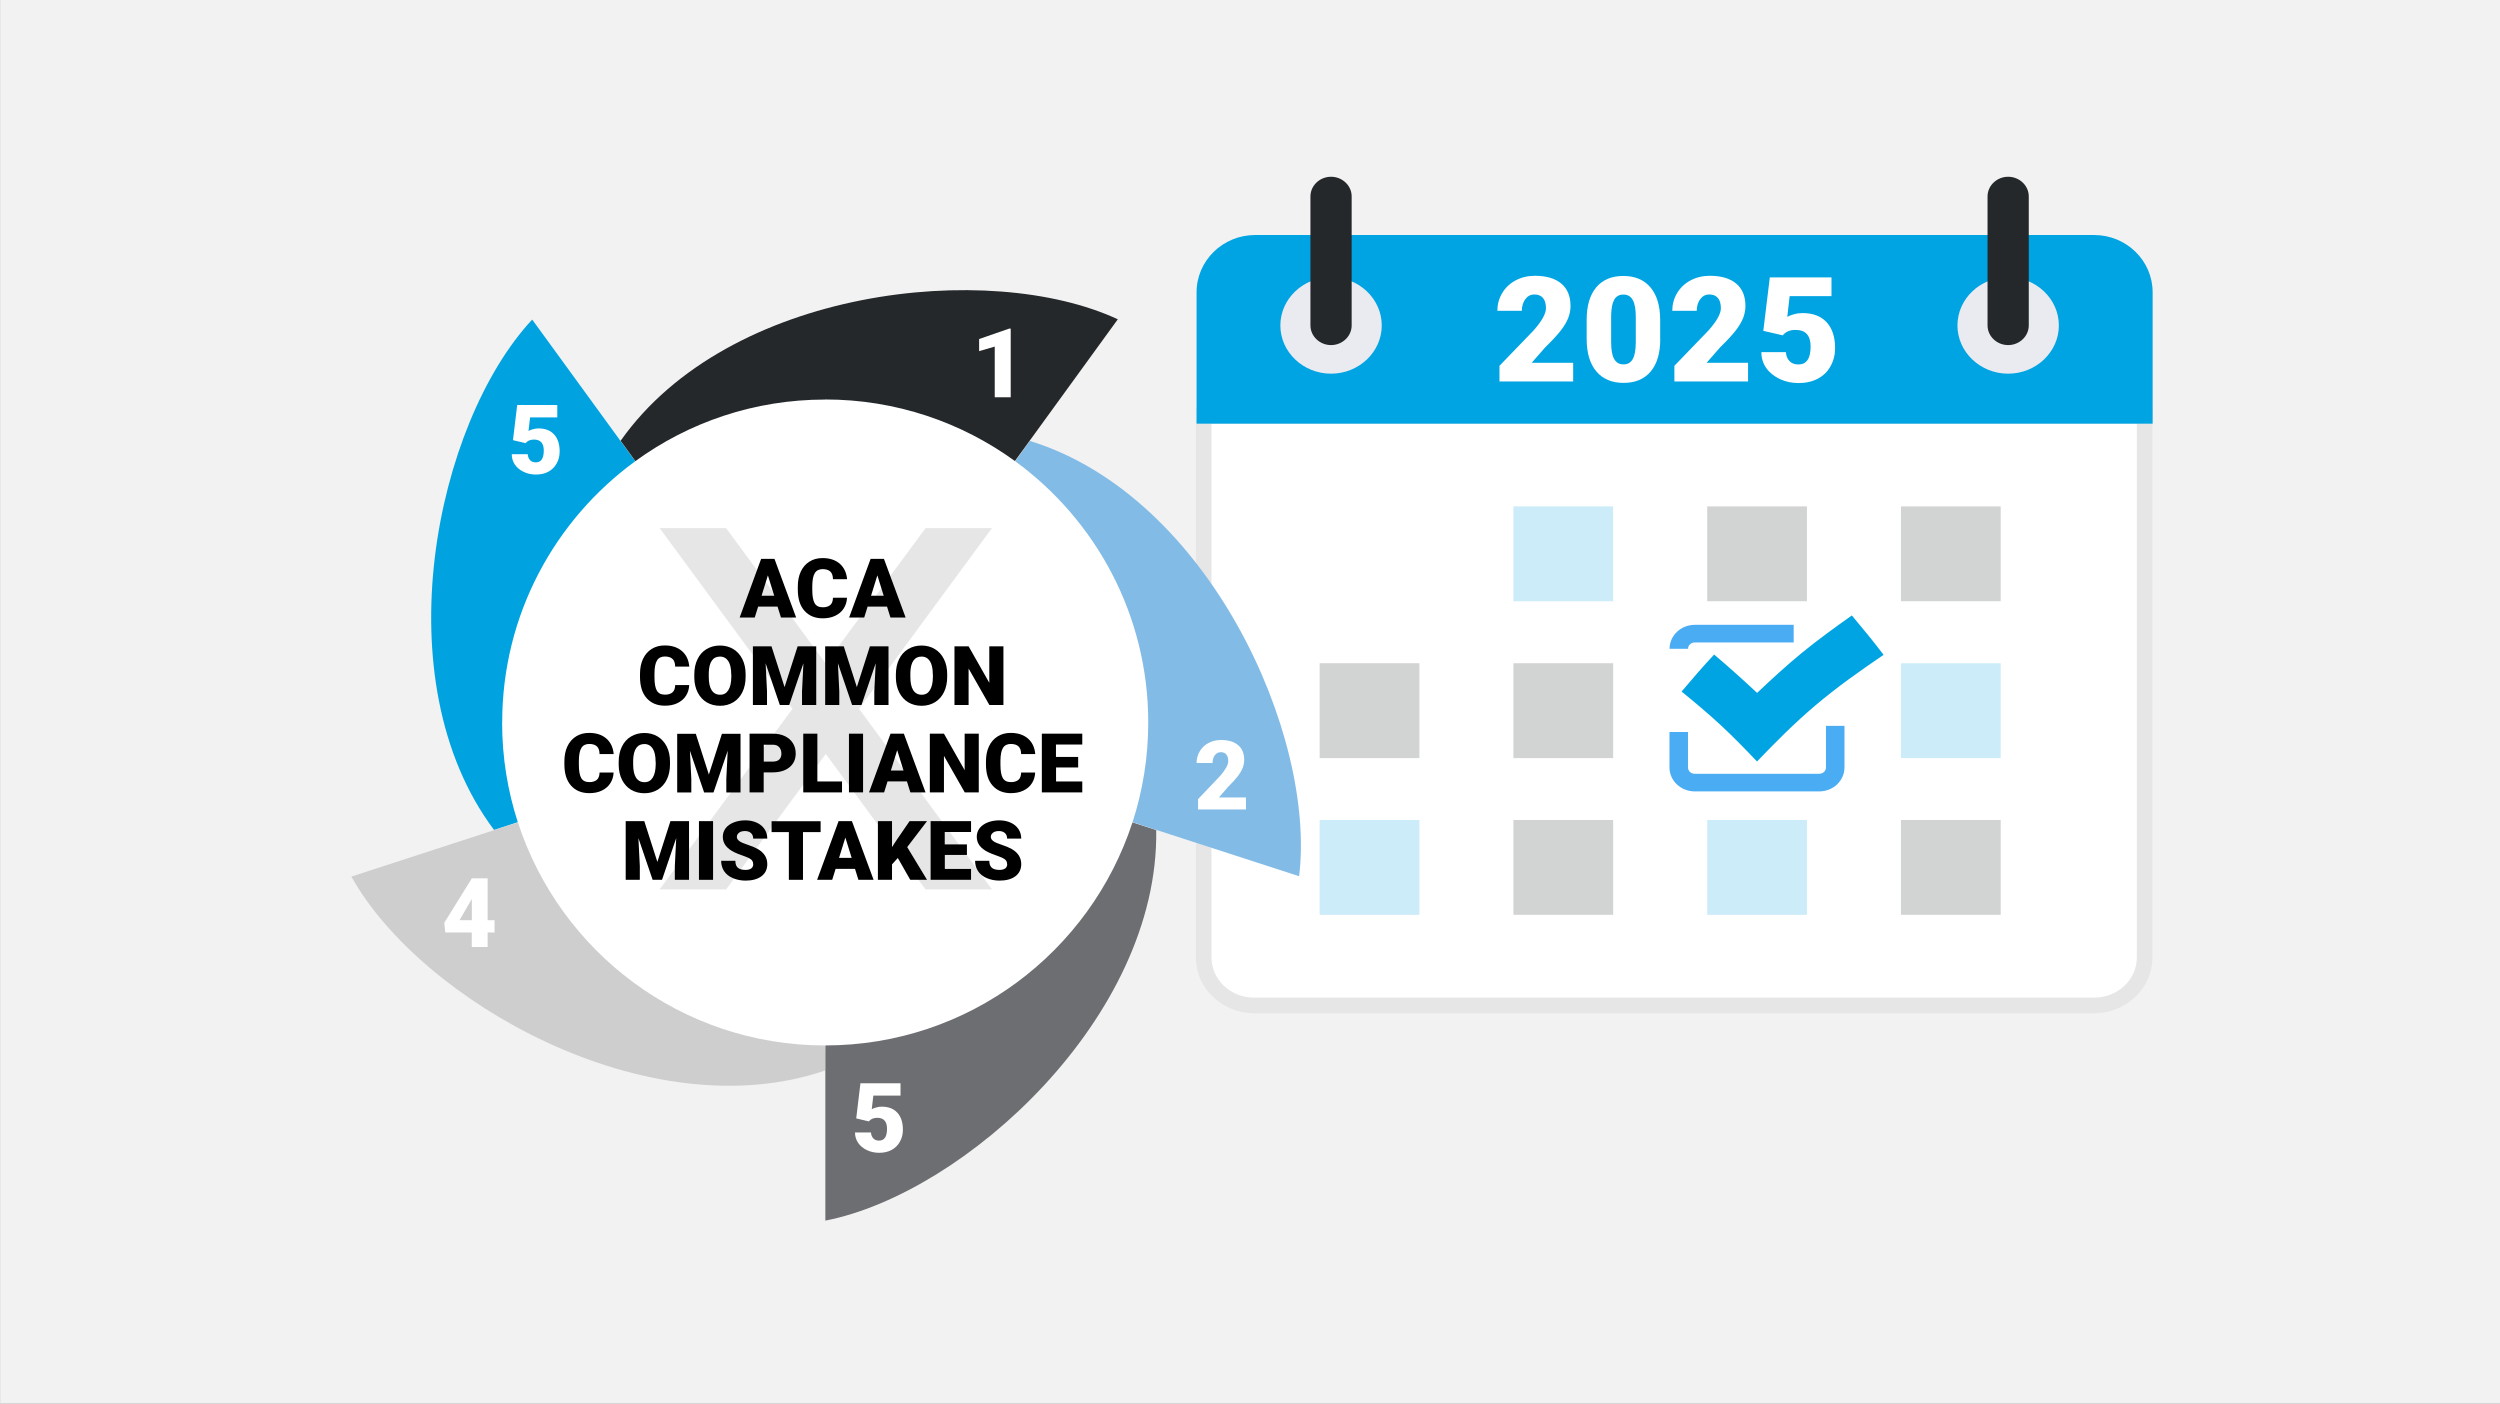 <?xml version="1.0" encoding="UTF-8"?>
<svg xmlns="http://www.w3.org/2000/svg" width="285" height="160" viewBox="0 0 285 160">
  <rect x="0" y="0" width="285" height="160" fill="#808080" stroke="none"/>
  <defs>
    <style>
      .c {
        fill: #82bbe6;
      }

      .d, .e {
        fill: #25282a;
      }

      .f {
        stroke: #e6e6e6;
        stroke-miterlimit: 10;
        stroke-width: 1.78px;
      }

      .f, .g, .h, .e, .i, .j {
        fill-rule: evenodd;
      }

      .f, .k, .i {
        fill: #fff;
      }

      .g {
        fill: #4aacf3;
      }

      .h, .l {
        fill: #00a4e2;
      }

      .m {
        fill: none;
      }

      .n, .o {
        fill: #cecece;
      }

      .j {
        fill: #eaeaf1;
      }

      .p {
        fill: #f2f2f2;
      }

      .l, .q {
        opacity: .2;
      }

      .r {
        fill: #6d6e71;
      }

      .s {
        fill: #00a3e0;
      }

      .o {
        opacity: .5;
      }

      .q {
        fill: #1e2326;
      }
    </style>
  </defs>
  <g id="a" data-name="Layer 1">
    <rect class="p" x=".01" y="0" width="285" height="160"/>
    <rect class="m" x="1" y="17.02" width="282" height="125.96"/>
  </g>
  <g id="b" data-name="Layer 2">
    <circle class="k" cx="94.14" cy="82.05" r="37.67"/>
    <g>
      <path class="i" d="M238.38,26.79h-95.05c-3.67,0-6.65,2.82-6.65,6.31v76.72c0,3.04,2.6,5.51,5.81,5.51h96.73c3.21,0,5.81-2.47,5.81-5.51V33.1c0-3.48-2.98-6.31-6.65-6.31Z"/>
      <path class="f" d="M142.97,114.62h95.77c3.18,0,5.75-2.45,5.75-5.47v-61.74h-107.27v61.74c0,3.02,2.57,5.47,5.75,5.47Z"/>
      <path class="h" d="M136.42,48.3h108.98v-14.98c0-3.61-2.99-6.53-6.69-6.53h-95.61c-3.69,0-6.69,2.92-6.69,6.53v14.98Z"/>
      <path class="j" d="M228.93,42.6c3.18,0,5.78-2.47,5.78-5.5s-2.6-5.5-5.78-5.5-5.78,2.47-5.78,5.5,2.6,5.5,5.78,5.5Z"/>
      <path class="e" d="M228.93,20.15h0c1.29,0,2.35,1.01,2.35,2.24v14.71c0,1.23-1.06,2.24-2.35,2.24h0c-1.29,0-2.35-1.01-2.35-2.24v-14.71c0-1.23,1.06-2.24,2.35-2.24Z"/>
      <path class="j" d="M151.74,42.6c3.18,0,5.78-2.47,5.78-5.5s-2.6-5.5-5.78-5.5-5.78,2.47-5.78,5.5,2.6,5.5,5.78,5.5Z"/>
      <path class="e" d="M151.74,20.15h0c1.29,0,2.35,1.01,2.35,2.24v14.71c0,1.23-1.06,2.24-2.35,2.24h0c-1.29,0-2.35-1.01-2.35-2.24v-14.71c0-1.23,1.06-2.24,2.35-2.24Z"/>
      <rect class="l" x="172.53" y="57.73" width="11.37" height="10.81"/>
      <rect class="q" x="172.53" y="75.61" width="11.37" height="10.81"/>
      <rect class="q" x="172.53" y="93.48" width="11.37" height="10.81"/>
      <rect class="q" x="194.62" y="57.73" width="11.37" height="10.81"/>
      <rect class="l" x="194.62" y="93.48" width="11.37" height="10.81"/>
      <rect class="q" x="216.71" y="57.73" width="11.37" height="10.81"/>
      <rect class="l" x="216.71" y="75.61" width="11.37" height="10.81"/>
      <rect class="q" x="150.44" y="75.61" width="11.37" height="10.81"/>
      <rect class="l" x="150.44" y="93.48" width="11.37" height="10.81"/>
      <path class="g" d="M192.43,83.45v4.04c0,.2.09.38.22.51.14.13.33.21.54.21h14.21c.21,0,.4-.08.54-.21s.22-.31.22-.51v-4.74h2.11v4.74c0,.75-.32,1.43-.84,1.93-.52.49-1.24.8-2.03.8h-14.21c-.79,0-1.51-.31-2.03-.8-.52-.49-.84-1.18-.84-1.93v-4.04h2.11ZM204.48,73.24h-11.28c-.21,0-.4.08-.54.21-.14.13-.22.31-.22.51h-2.11c0-.75.32-1.43.84-1.93.52-.49,1.24-.8,2.03-.8h11.28v2Z"/>
      <path class="h" d="M191.7,78.84c1.19-1.42,2.42-2.84,3.71-4.22,1.68,1.42,3.32,2.89,4.9,4.37,1.64-1.55,3.33-3.11,5.11-4.57,1.82-1.49,3.73-2.87,5.69-4.26,1.25,1.49,2.47,2.97,3.62,4.49-2.71,1.84-5.35,3.71-7.77,5.76-2.39,2.03-4.57,4.21-6.66,6.4-1.31-1.38-2.67-2.78-4.09-4.1-1.44-1.34-2.96-2.61-4.52-3.88Z"/>
      <rect class="q" x="216.71" y="93.48" width="11.37" height="10.81"/>
      <g>
        <path class="k" d="M179.34,43.49h-8.4v-1.79l3.87-4.01c.95-1.07,1.43-1.92,1.43-2.55,0-.51-.11-.9-.34-1.17-.23-.27-.55-.4-.98-.4s-.77.18-1.03.53-.4.8-.4,1.33h-2.79c0-.73.18-1.4.55-2.02.37-.62.88-1.1,1.54-1.45.66-.35,1.39-.52,2.2-.52,1.3,0,2.3.3,3,.89.7.59,1.05,1.44,1.05,2.55,0,.47-.09.92-.26,1.37-.18.44-.45.91-.82,1.39-.37.49-.97,1.14-1.8,1.95l-1.55,1.77h4.73v2.12Z"/>
        <path class="k" d="M189.27,38.64c0,1.6-.36,2.84-1.09,3.71-.73.87-1.76,1.3-3.09,1.3s-2.37-.44-3.11-1.31c-.73-.87-1.1-2.11-1.1-3.7v-2.17c0-1.6.36-2.84,1.09-3.71.73-.87,1.76-1.3,3.09-1.3s2.37.44,3.1,1.31c.73.87,1.1,2.11,1.1,3.71v2.16ZM186.48,36.12c0-.85-.11-1.49-.34-1.91-.23-.42-.58-.63-1.07-.63s-.83.2-1.05.59c-.22.39-.33.98-.35,1.78v3.03c0,.89.11,1.53.34,1.94.23.41.58.62,1.07.62s.82-.2,1.05-.6c.23-.4.34-1.03.35-1.88v-2.93Z"/>
        <path class="k" d="M199.28,43.49h-8.4v-1.79l3.87-4.01c.95-1.07,1.43-1.92,1.43-2.55,0-.51-.11-.9-.34-1.17-.23-.27-.55-.4-.98-.4s-.77.18-1.03.53-.4.8-.4,1.33h-2.79c0-.73.18-1.4.55-2.02.37-.62.88-1.1,1.54-1.45.66-.35,1.39-.52,2.2-.52,1.3,0,2.3.3,3,.89.7.59,1.05,1.44,1.05,2.55,0,.47-.09.92-.26,1.37-.18.44-.45.91-.82,1.39-.37.49-.97,1.14-1.8,1.95l-1.55,1.77h4.73v2.12Z"/>
        <path class="k" d="M201.02,37.69l.74-6.07h7.03v2.14h-4.77l-.27,2.36c.2-.11.46-.22.78-.3.32-.09.64-.13.95-.13,1.2,0,2.11.35,2.76,1.05.64.7.96,1.68.96,2.94,0,.76-.17,1.45-.52,2.07-.34.62-.83,1.09-1.45,1.42-.62.33-1.36.5-2.21.5-.75,0-1.46-.15-2.12-.46s-1.18-.73-1.55-1.26c-.37-.53-.56-1.14-.55-1.81h2.79c.03.43.17.78.42,1.03.25.26.59.38,1,.38.94,0,1.4-.68,1.4-2.05,0-1.26-.57-1.89-1.72-1.89-.65,0-1.13.21-1.45.62l-2.21-.51Z"/>
      </g>
    </g>
    <g>
      <path class="s" d="M57.25,82.36c0-12.24,5.98-23.08,15.17-29.78l-11.75-16.15c-11.01,11.82-17.14,41.11-4.35,58.18l2.71-.88c-1.16-3.58-1.79-7.4-1.79-11.37Z"/>
      <path class="n" d="M59.05,93.75l-18.99,6.18c7.84,14.13,33.8,29,53.99,22.11v-2.86c-16.35,0-30.21-10.67-35.01-25.43Z"/>
      <path class="r" d="M129.1,93.75c-4.8,14.75-18.66,25.42-35.01,25.43v19.97c15.87-3.09,38.04-23.19,37.72-44.52l-2.71-.88Z"/>
      <path class="c" d="M117.41,50.26l-1.68,2.32c9.19,6.7,15.17,17.54,15.17,29.78,0,3.97-.63,7.79-1.79,11.37l18.99,6.16c1.96-16.04-10.3-43.33-30.68-49.62Z"/>
      <path class="d" d="M94.07,45.54c8.08,0,15.56,2.61,21.63,7.02l11.73-16.16c-14.65-6.82-44.39-3.59-56.68,13.85l1.68,2.32c6.07-4.42,13.55-7.02,21.63-7.02Z"/>
    </g>
    <polygon class="o" points="113.08 60.21 105.51 60.21 94.14 75.65 82.78 60.21 75.2 60.21 90.35 80.8 75.2 101.39 82.78 101.39 94.14 85.95 105.51 101.39 113.08 101.39 97.93 80.8 113.08 60.21"/>
    <g>
      <path d="M88.64,69.15h-2.21l-.39,1.25h-1.72l2.45-6.69h1.52l2.47,6.69h-1.73l-.39-1.25ZM86.82,67.91h1.44l-.72-2.32-.72,2.32Z"/>
      <path d="M96.56,68.14c-.02.47-.15.88-.38,1.23-.23.36-.55.63-.97.83-.41.2-.89.29-1.42.29-.88,0-1.57-.29-2.08-.86-.51-.57-.76-1.38-.76-2.42v-.33c0-.66.11-1.23.34-1.72.23-.49.56-.87.99-1.14s.92-.4,1.49-.4c.81,0,1.46.21,1.96.64.49.43.77,1.02.84,1.77h-1.61c-.01-.41-.11-.7-.31-.88-.19-.18-.49-.27-.88-.27s-.7.15-.88.45c-.19.3-.28.78-.29,1.44v.47c0,.71.09,1.22.27,1.53.18.31.49.46.93.46.37,0,.65-.09.85-.26.2-.17.3-.45.31-.83h1.6Z"/>
      <path d="M101.12,69.15h-2.21l-.39,1.25h-1.72l2.45-6.69h1.52l2.47,6.69h-1.73l-.39-1.25ZM99.3,67.91h1.44l-.72-2.32-.72,2.32Z"/>
      <path d="M78.57,78.1c-.02.47-.15.88-.38,1.23-.23.36-.55.63-.97.83-.41.2-.89.29-1.42.29-.88,0-1.57-.29-2.08-.86-.51-.57-.76-1.38-.76-2.42v-.33c0-.66.11-1.23.34-1.72.23-.49.56-.87.99-1.14s.92-.4,1.49-.4c.81,0,1.46.21,1.96.64s.77,1.02.84,1.77h-1.61c-.01-.41-.11-.7-.31-.88-.19-.18-.49-.27-.88-.27s-.7.15-.88.45c-.19.3-.28.78-.29,1.44v.47c0,.71.09,1.22.27,1.53.18.31.49.46.93.46.37,0,.65-.09.85-.26.2-.17.3-.45.31-.83h1.6Z"/>
      <path d="M85,77.16c0,.65-.12,1.23-.36,1.73-.24.5-.59.89-1.03,1.16-.45.27-.95.41-1.52.41s-1.07-.13-1.52-.39c-.44-.26-.78-.64-1.03-1.12-.25-.49-.38-1.05-.39-1.68v-.38c0-.66.12-1.23.36-1.73.24-.5.58-.89,1.03-1.16s.96-.41,1.53-.41,1.07.13,1.52.4c.44.27.79.65,1.04,1.15.25.5.37,1.07.37,1.71v.31ZM83.36,76.88c0-.66-.11-1.17-.33-1.51-.22-.34-.54-.52-.95-.52-.81,0-1.24.61-1.28,1.82v.49c0,.66.1,1.16.32,1.51.22.35.54.53.97.53s.72-.17.94-.52c.22-.35.33-.84.34-1.49v-.31Z"/>
      <path d="M87.95,73.68l1.49,4.65,1.49-4.65h2.12v6.69h-1.62v-1.56l.16-3.2-1.62,4.76h-1.07l-1.62-4.76.16,3.2v1.56h-1.61v-6.69h2.12Z"/>
      <path d="M96.19,73.68l1.49,4.65,1.49-4.65h2.12v6.69h-1.62v-1.56l.16-3.2-1.62,4.76h-1.07l-1.62-4.76.16,3.2v1.56h-1.61v-6.69h2.12Z"/>
      <path d="M107.98,77.16c0,.65-.12,1.23-.36,1.73-.24.5-.59.89-1.03,1.16-.45.27-.95.41-1.52.41s-1.07-.13-1.52-.39c-.44-.26-.78-.64-1.03-1.12-.25-.49-.38-1.05-.39-1.68v-.38c0-.66.12-1.23.36-1.73.24-.5.58-.89,1.03-1.16s.96-.41,1.53-.41,1.07.13,1.52.4c.44.27.79.65,1.04,1.15.25.5.37,1.07.37,1.71v.31ZM106.34,76.88c0-.66-.11-1.17-.33-1.51-.22-.34-.54-.52-.95-.52-.81,0-1.24.61-1.28,1.82v.49c0,.66.1,1.16.32,1.51.22.35.54.53.97.53s.72-.17.94-.52c.22-.35.33-.84.34-1.49v-.31Z"/>
      <path d="M114.39,80.37h-1.6l-2.37-4.16v4.16h-1.61v-6.69h1.61l2.36,4.16v-4.16h1.61v6.69Z"/>
      <path d="M69.95,88.07c-.02.47-.15.88-.38,1.23-.23.36-.55.63-.97.83-.41.2-.89.29-1.42.29-.88,0-1.57-.29-2.08-.86-.51-.57-.76-1.38-.76-2.42v-.33c0-.66.11-1.23.34-1.72.23-.49.56-.87.99-1.14s.92-.4,1.49-.4c.81,0,1.46.21,1.96.64s.77,1.02.84,1.77h-1.61c-.01-.41-.11-.7-.31-.88-.19-.18-.49-.27-.88-.27s-.7.15-.88.45c-.19.3-.28.78-.29,1.44v.47c0,.71.09,1.22.27,1.53.18.31.49.46.93.46.37,0,.65-.09.85-.26.2-.17.3-.45.31-.83h1.6Z"/>
      <path d="M76.38,87.13c0,.65-.12,1.23-.36,1.73-.24.5-.59.89-1.03,1.16-.45.27-.95.41-1.52.41s-1.07-.13-1.52-.39c-.44-.26-.78-.64-1.03-1.12-.25-.49-.38-1.05-.39-1.68v-.38c0-.66.12-1.23.36-1.73.24-.5.58-.89,1.03-1.16s.96-.41,1.53-.41,1.07.13,1.52.4c.44.27.79.65,1.04,1.15.25.5.37,1.07.37,1.71v.31ZM74.74,86.85c0-.66-.11-1.17-.33-1.51-.22-.34-.54-.52-.95-.52-.81,0-1.24.61-1.28,1.82v.49c0,.66.1,1.16.32,1.51.22.35.54.53.97.53s.72-.17.94-.52c.22-.35.33-.84.34-1.49v-.31Z"/>
      <path d="M79.32,83.65l1.49,4.65,1.49-4.65h2.12v6.69h-1.62v-1.56l.16-3.2-1.62,4.76h-1.07l-1.62-4.76.16,3.2v1.56h-1.61v-6.69h2.12Z"/>
      <path d="M87.06,88.06v2.27h-1.61v-6.69h2.67c.51,0,.96.09,1.36.28.39.19.7.46.91.8.22.35.32.74.32,1.18,0,.65-.23,1.17-.7,1.56-.47.39-1.11.59-1.92.59h-1.03ZM87.06,86.82h1.06c.31,0,.55-.08.71-.23.16-.16.25-.38.25-.66,0-.31-.08-.56-.25-.75-.17-.19-.4-.28-.69-.28h-1.07v1.93Z"/>
      <path d="M93.18,89.09h2.81v1.24h-4.42v-6.69h1.61v5.45Z"/>
      <path d="M98.39,90.33h-1.61v-6.69h1.61v6.69Z"/>
      <path d="M103.39,89.08h-2.21l-.39,1.25h-1.72l2.45-6.69h1.52l2.47,6.69h-1.73l-.39-1.25ZM101.56,87.84h1.44l-.72-2.32-.72,2.32Z"/>
      <path d="M111.58,90.33h-1.6l-2.37-4.16v4.16h-1.61v-6.69h1.61l2.36,4.16v-4.16h1.61v6.69Z"/>
      <path d="M118.01,88.07c-.02.47-.15.88-.38,1.23-.23.36-.55.63-.97.83-.41.2-.89.29-1.42.29-.88,0-1.57-.29-2.08-.86-.51-.57-.76-1.38-.76-2.42v-.33c0-.66.11-1.23.34-1.72.23-.49.56-.87.99-1.14s.92-.4,1.49-.4c.81,0,1.46.21,1.96.64s.77,1.02.84,1.77h-1.61c-.01-.41-.11-.7-.31-.88-.19-.18-.49-.27-.88-.27s-.7.15-.88.45c-.19.3-.28.78-.29,1.44v.47c0,.71.09,1.22.27,1.53.18.31.49.46.93.46.37,0,.65-.09.85-.26.2-.17.3-.45.31-.83h1.6Z"/>
      <path d="M122.92,87.49h-2.53v1.6h2.99v1.24h-4.61v-6.69h4.61v1.24h-3v1.41h2.53v1.19Z"/>
      <path d="M73.45,93.61l1.49,4.65,1.49-4.65h2.12v6.69h-1.62v-1.56l.16-3.2-1.62,4.76h-1.07l-1.62-4.76.16,3.2v1.56h-1.61v-6.69h2.12Z"/>
      <path d="M81.29,100.3h-1.61v-6.69h1.61v6.69Z"/>
      <path d="M85.86,98.52c0-.24-.08-.42-.25-.55s-.46-.27-.88-.41-.76-.28-1.03-.41c-.87-.43-1.3-1.01-1.3-1.75,0-.37.11-.7.32-.98.22-.28.52-.5.92-.66s.84-.24,1.33-.24.91.09,1.29.26c.38.17.68.42.89.73s.32.68.32,1.09h-1.61c0-.27-.08-.48-.25-.63-.17-.15-.39-.23-.68-.23s-.52.06-.68.19c-.17.13-.25.29-.25.48,0,.17.09.33.28.47.18.14.51.28.97.43.46.15.84.31,1.14.48.72.42,1.08.99,1.08,1.72,0,.58-.22,1.04-.66,1.38-.44.33-1.05.5-1.81.5-.54,0-1.03-.1-1.47-.29-.44-.19-.77-.46-.99-.8-.22-.34-.33-.73-.33-1.17h1.62c0,.36.09.62.28.79.19.17.49.25.9.25.27,0,.48-.06.63-.17s.23-.28.23-.48Z"/>
      <path d="M93.55,94.86h-2.01v5.44h-1.61v-5.44h-1.97v-1.24h5.59v1.24Z"/>
      <path d="M97.47,99.05h-2.21l-.39,1.25h-1.72l2.45-6.69h1.52l2.47,6.69h-1.73l-.39-1.25ZM95.65,97.8h1.44l-.72-2.32-.72,2.32Z"/>
      <path d="M102.35,97.81l-.66.73v1.76h-1.61v-6.69h1.61v2.95l.56-.85,1.44-2.1h1.99l-2.26,2.96,2.26,3.73h-1.91l-1.42-2.49Z"/>
      <path d="M110.24,97.46h-2.53v1.6h2.99v1.24h-4.61v-6.69h4.61v1.24h-3v1.41h2.53v1.19Z"/>
      <path d="M114.81,98.52c0-.24-.08-.42-.25-.55s-.46-.27-.88-.41-.76-.28-1.03-.41c-.87-.43-1.3-1.01-1.3-1.75,0-.37.11-.7.32-.98.22-.28.52-.5.92-.66s.84-.24,1.33-.24.91.09,1.29.26c.38.17.68.42.89.73s.32.68.32,1.09h-1.61c0-.27-.08-.48-.25-.63-.17-.15-.39-.23-.68-.23s-.52.06-.68.19c-.17.13-.25.29-.25.48,0,.17.09.33.28.47.18.14.51.28.97.43.46.15.84.31,1.14.48.72.42,1.08.99,1.08,1.72,0,.58-.22,1.04-.66,1.38-.44.33-1.05.5-1.81.5-.54,0-1.03-.1-1.47-.29-.44-.19-.77-.46-.99-.8-.22-.34-.33-.73-.33-1.17h1.62c0,.36.09.62.28.79.19.17.49.25.9.25.27,0,.48-.06.63-.17s.23-.28.23-.48Z"/>
    </g>
    <path class="k" d="M115.22,45.29h-1.82v-5.78l-1.78.52v-1.38l3.43-1.19h.17v7.82Z"/>
    <path class="k" d="M142.04,92.28h-5.46v-1.18l2.51-2.64c.62-.71.93-1.27.93-1.68,0-.34-.07-.59-.22-.77-.15-.18-.36-.26-.64-.26s-.5.12-.67.35c-.17.23-.26.53-.26.88h-1.82c0-.48.12-.92.36-1.33.24-.41.57-.72,1-.95.43-.23.9-.34,1.43-.34.85,0,1.5.2,1.95.59.46.39.69.95.69,1.68,0,.31-.06.61-.17.9-.11.29-.29.6-.53.92-.24.32-.63.75-1.17,1.29l-1.01,1.17h3.08v1.4Z"/>
    <path class="k" d="M58.48,50.17l.48-4h4.57v1.41h-3.1l-.18,1.55c.13-.08.3-.14.51-.2.21-.06.41-.09.62-.09.78,0,1.37.23,1.79.69.42.46.63,1.11.63,1.94,0,.5-.11.96-.34,1.36-.22.41-.54.72-.94.94s-.88.33-1.43.33c-.49,0-.95-.1-1.38-.3s-.77-.48-1.01-.83c-.24-.35-.36-.75-.36-1.19h1.82c.02.29.11.51.27.68s.38.25.65.25c.61,0,.91-.45.91-1.35,0-.83-.37-1.25-1.12-1.25-.42,0-.74.14-.95.41l-1.44-.34Z"/>
    <path class="k" d="M55.59,104.9h.79v1.4h-.79v1.66h-1.81v-1.66h-3.02l-.11-1.11,3.13-5.04v-.02h1.81v4.76ZM52.38,104.9h1.41v-2.41l-.11.18-1.29,2.22Z"/>
    <path class="k" d="M97.61,127.49l.48-4h4.57v1.41h-3.1l-.18,1.55c.13-.08.3-.14.51-.2.21-.06.41-.09.62-.09.78,0,1.37.23,1.79.69.42.46.63,1.11.63,1.94,0,.5-.11.96-.34,1.36-.22.41-.54.72-.94.94-.4.22-.88.33-1.43.33-.49,0-.95-.1-1.38-.3s-.77-.48-1.01-.83c-.24-.35-.36-.75-.36-1.19h1.82c.02.29.11.51.27.68s.38.25.65.25c.61,0,.91-.45.91-1.35,0-.83-.37-1.25-1.12-1.25-.42,0-.74.14-.95.41l-1.44-.34Z"/>
  </g>
</svg>